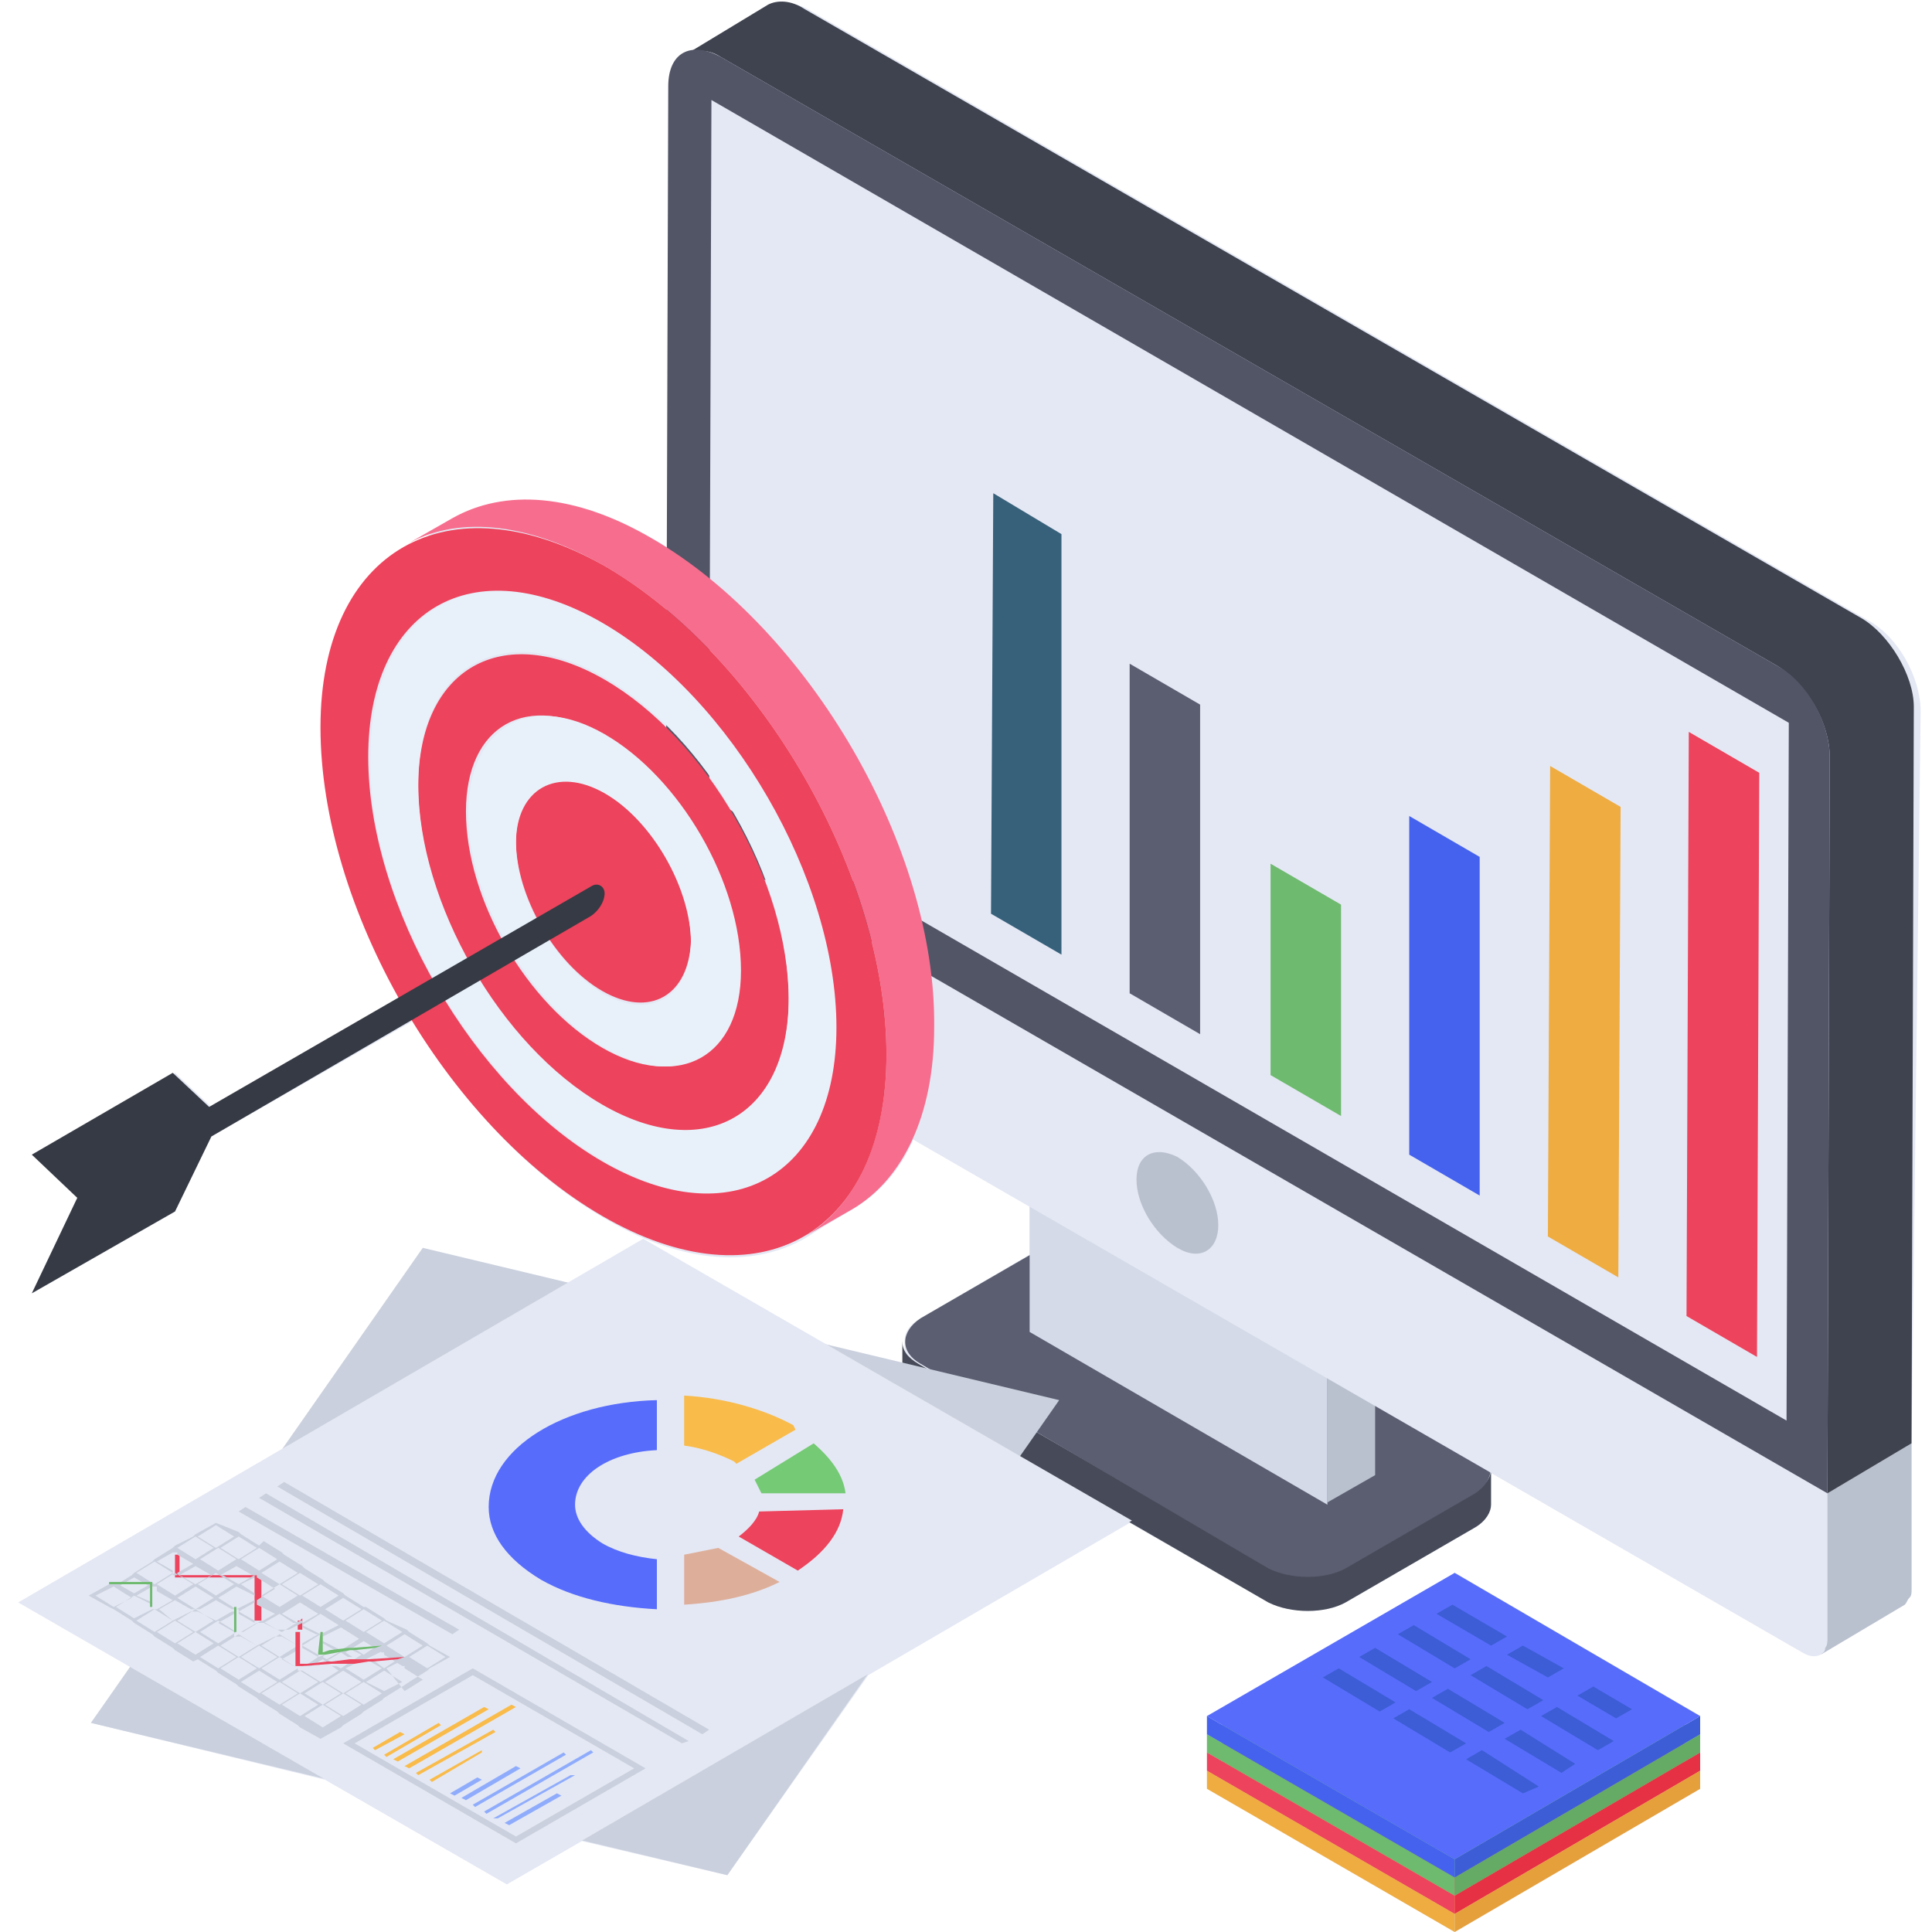 <svg xmlns="http://www.w3.org/2000/svg" xmlns:xlink="http://www.w3.org/1999/xlink" id="Layer_1" x="0px" y="0px" width="85px" height="85px" viewBox="0 0 85 85" style="enable-background:new 0 0 85 85;" xml:space="preserve"><style type="text/css">	.st0{fill:#E4E8F4;}	.st1{enable-background:new    ;}	.st2{fill:#474B59;}	.st3{fill:#5B5E71;}	.st4{fill:#BAC1CE;}	.st5{fill:#D4DAE8;}	.st6{fill:#3F434F;}	.st7{fill:#525566;}	.st8{fill:#CAD0DD;}	.st9{fill:#ED435C;}	.st10{fill:#6EBA6E;}	.st11{fill:#F9BB4A;}	.st12{fill:#8FACFC;}	.st13{fill:#DDAF9B;}	.st14{fill:#576CFB;}	.st15{fill:#75CA75;}	.st16{fill:#E8F1FA;}	.st17{fill:#F76D8E;}	.st18{fill:#363A44;}	.st19{fill:#37617B;}	.st20{fill:#4562EF;}	.st21{fill:#EFAC41;}	.st22{fill:#E5A03C;}	.st23{fill:#E63044;}	.st24{fill:#F25574;}	.st25{fill:#65AA65;}	.st26{fill:#3C5DD6;}</style><g>	<g>		<path class="st0" d="M84.1,63.5l0,6.4c0,0.2,0,0.3-0.1,0.4c-0.1,0.1-0.1,0.2-0.2,0.3l-3.7,2.2c0,0,0,0,0,0   c-0.2,0.1-0.5,0.1-0.8-0.1l-13.7-7.9l0,1.4c0,0.3-0.2,0.7-0.7,1l-5.7,3.3c-0.9,0.5-2.4,0.5-3.4,0l-6.1-3.5l-11.5,6.7L32,82.5   L25.6,81l-3.3,1.9l-8-4.6L4,75.8l1.8-2.5l-4.9-2.8l11.6-6.7l6.2-8.8l6.4,1.5l3.3-1.9l7.9,4.6l3.5,0.8V59c0-0.4,0.2-0.7,0.7-1   l4.8-2.8V53l-5.1-2.9c-0.6,1.4-1.5,2.4-2.7,3.1l-1.8,1.1c0.1-0.1,0.2-0.2,0.3-0.2c-2.3,1.7-5.7,1.7-9.4-0.5   c-3.3-1.9-6.2-5-8.4-8.7L9.3,50l-1.6,3.3l-6.3,3.6l2-4.2l-2-1.9l6.3-3.6l1.6,1.5l8.3-4.8c-2.1-3.8-3.4-8-3.4-11.8   c0-4,1.4-6.7,3.7-8l2.1-1.2c2.2-1.3,5.4-1.1,8.9,0.9c0.2,0.1,0.4,0.3,0.7,0.4l0.1-20.3c0-0.7,0.2-1.1,0.6-1.4l0,0   c0.1,0,0.1-0.1,0.2-0.1l3.6-2.1c0.4-0.2,1-0.2,1.6,0.2l46.5,26.8c1.3,0.7,2.3,2.5,2.3,4L84.1,63.5L84.1,63.5z"></path>		<path class="st0" d="M64,85l10.8-6.3l0-0.8l0,0l0-0.8l0,0l0-0.8l0,0l0-0.8L64,69.2l-10.8,6.3l0,0.8l0,0l0,0.8l0,0l0,0.8l0,0l0,0.8   L64,85z"></path>		<g>			<g>				<g>					<g>						<g>							<g class="st1">								<g>									<path class="st2" d="M65.6,64.6l0,1.6c0,0.3-0.2,0.7-0.7,1l-5.7,3.3c-0.9,0.5-2.4,0.5-3.4,0l-15.4-8.9          c-0.5-0.3-0.7-0.6-0.7-1l0-1.6c0,0.4,0.2,0.7,0.7,1l15.4,8.9c0.9,0.5,2.4,0.5,3.4,0l5.7-3.3C65.4,65.3,65.6,65,65.6,64.6z"></path>								</g>								<g>									<path class="st3" d="M64.9,63.7c0.9,0.5,0.9,1.4,0,2l-5.7,3.3c-0.9,0.5-2.4,0.5-3.4,0L40.5,60c-0.9-0.5-0.9-1.4,0-2          l5.7-3.3c0.9-0.5,2.5-0.5,3.4,0L64.9,63.7z"></path>								</g>							</g>						</g>						<g>							<g class="st1">								<g>									<path class="st4" d="M60.5,55.1l0,9.8l-2.1,1.2l0-9.8L60.5,55.1z"></path>								</g>								<g>									<path class="st5" d="M58.4,56.4l0,9.8l-13.1-7.6l0-9.8L58.4,56.4z"></path>								</g>								<g>									<path class="st0" d="M60.5,55.1l-2.1,1.2l-13.1-7.6l2.1-1.2L60.5,55.1z"></path>								</g>							</g>						</g>					</g>					<g>						<g>							<path class="st0" d="M80.4,65.7l0,6.4c0,0.2,0,0.3-0.1,0.4c-0.2,0.3-0.5,0.4-1,0.2L30.4,44.5c-0.4-0.3-0.8-0.8-1-1.3        c-0.1-0.2-0.1-0.4-0.1-0.5l0-6.4L80.4,65.7z"></path>						</g>						<g>							<path class="st4" d="M84.1,63.5l0,6.4c0,0.2,0,0.3-0.1,0.4c-0.1,0.1-0.1,0.2-0.2,0.3l-3.7,2.2c0.1-0.1,0.2-0.1,0.2-0.3        c0.1-0.1,0.1-0.3,0.1-0.4l0-6.4L84.1,63.5z"></path>						</g>						<g>							<path class="st0" d="M78.7,31.7l-0.1,30.7L31.2,35.1l0.1-30.7L78.7,31.7z"></path>						</g>						<g>							<path class="st6" d="M84.2,31.1l-0.1,32.4l-3.7,2.2l0.1-32.4c0-1.5-1-3.2-2.3-4L31.7,2.5c-0.6-0.4-1.3-0.3-1.7,0l3.8-2.3        c0.4-0.2,1-0.2,1.6,0.2l46.5,26.8C83.1,27.9,84.2,29.7,84.2,31.1z"></path>						</g>						<g>							<path class="st7" d="M78.2,29.3c1.3,0.7,2.3,2.5,2.3,4l-0.1,32.4L29.3,36.2l0.1-32.4c0-1.5,1-2,2.3-1.3L78.2,29.3z         M78.6,62.5l0.1-30.7L31.3,4.4l-0.1,30.7L78.6,62.5z"></path>						</g>					</g>				</g>				<g>					<path class="st4" d="M51.8,50.9c1,0.6,1.8,1.9,1.8,3c0,1.1-0.8,1.6-1.8,1c-1-0.6-1.8-1.9-1.8-3C50,50.8,50.8,50.4,51.8,50.9z"></path>				</g>			</g>			<g>				<g>					<g>						<path class="st8" d="M46.6,61.6L32,82.5L4,75.8l14.6-20.9L46.6,61.6z"></path>					</g>					<g>						<path class="st0" d="M49.8,66.9l-27.5,16L0.8,70.5l27.5-16L49.8,66.9z"></path>					</g>					<g>						<g class="st1">							<g>								<path class="st9" d="M13.3,71.2l0,0.2l0,0.3l-0.2,0l0-0.3l0-0.1l-0.1,0l-1.5,0l-0.3,0l0,0l0-0.1l0-0.8l0-0.1l0,0l0-0.1         l0-0.7l0-0.1l-1.4,0l-0.4,0l-1.4,0l-0.3,0l0-0.2l0-0.8l0,0l0.2,0l0,0l0,0.8l0,0.1l0.1,0l1.4,0l0.4,0l1.5,0l0.2,0l0,0.1         l0,0.9l0,0.1l0,0.9l0,0l0.2,0l1.3,0l0.2,0L13.3,71.2z"></path>							</g>							<g>								<path class="st8" d="M10.7,71.8l-0.1,0l0,0l0.7-0.4l0,0l0.3,0l0.8,0.4l0.8-0.5l0,0l0.1,0l0,0.1l-0.6,0.3l-0.5,0l-0.7-0.4         L10.7,71.8z"></path>							</g>							<g>								<path class="st8" d="M20.2,71.7l-0.3,0.2l-9.4-5.4l0.3-0.2L20.2,71.7z"></path>							</g>							<g>								<path class="st8" d="M16.9,72.4l-0.3,0L16,72.8l-0.3-0.2l-0.2,0l0.4,0.2l-0.3,0.2l0.3,0L16,73l0.1,0.1l0.2,0l-0.2-0.1         L16.9,72.4z M16.9,72.4l-0.3,0L16,72.8l-0.3-0.2l-0.2,0l0.4,0.2l-0.3,0.2l0.3,0L16,73l0.1,0.1l0.2,0l-0.2-0.1L16.9,72.4z          M16.9,72.4l-0.3,0L16,72.8l-0.3-0.2l-0.2,0l0.4,0.2l-0.3,0.2l0.3,0L16,73l0.1,0.1l0.2,0l-0.2-0.1L16.9,72.4z M16.9,72.4         l-0.3,0L16,72.8l-0.3-0.2l-0.2,0l0.4,0.2l-0.3,0.2l0.3,0L16,73l0.1,0.1l0.2,0l-0.2-0.1L16.9,72.4z M16.9,72.4l-0.3,0         L16,72.8l-0.3-0.2l-0.2,0l0.4,0.2l-0.3,0.2l0.3,0L16,73l0.1,0.1l0.2,0l-0.2-0.1L16.9,72.4z M18.9,72.4l-0.1-0.1l-0.8-0.5         l-0.1-0.1L17,71.3l-0.1-0.1l-0.8-0.5L16,70.7l-0.8-0.5l-0.1-0.1l-0.8-0.5l-0.1-0.1l-0.8-0.5l-0.1-0.1l-0.8-0.5l-0.1-0.1         l-0.8-0.5L11.4,68l-0.8-0.5l-0.1-0.1L9.5,67l-0.9,0.5l-0.1,0.1L7.7,68l-0.1,0.1l-0.8,0.5l-0.1,0.1l-0.8,0.5l-0.1,0.1         l-0.8,0.5h0.2l0.7-0.4l0.7,0.4h0.3l0,0.2l0.7,0.4l-0.7,0.4l0,0H7l0.7-0.4l0.7,0.4h0.2l-0.8-0.5l0.8-0.5l0.8,0.5l-0.8,0.5         h0.2l0.7-0.4l0.7,0.4h0.3v0.2l0.7,0.4l0-0.1l-0.7-0.4l0.7-0.4l0-0.1l-0.8,0.4l-0.8-0.5l0.8-0.5l0.8,0.4v-0.1l-0.6-0.4         l0.6-0.3v-0.1l-0.7,0.4l-0.7-0.4H9.3l-0.7,0.4l-0.7-0.4H7.6v-0.2l-0.7-0.4l0.7-0.4v0h0.2v0.1l0.7,0.4l-0.7,0.4v0.1h0.1         l0.7-0.4l0.7,0.4h0.4l0.7-0.4l0.7,0.4h0.2l0,0.1l0,0l0.8,0.5l-0.8,0.5l0,0.2l0.8,0.4l-0.7,0.4v0h0.2l0.7-0.4l0.6,0.4l0.2,0         l-0.7-0.4l0.8-0.5l0.8,0.5l-0.7,0.4v0.2l0.6,0.3l0.2,0l-0.8-0.4l0.8-0.5l0.8,0.5l-0.8,0.4h0.1v0.1l0.8-0.4l0.8,0.5l-0.8,0.5         l-0.8-0.4l0,0.1l0.7,0.4l-0.7,0.4l0.3-0.1l0.5-0.3l0.3,0.2l0.2,0l-0.3-0.2l0.8-0.5l0.8,0.5h0.1l0,0.1l0,0l0.8,0.5l0.1,0         l0,0.1l0,0l0.8,0.5l-0.8,0.5L17,73.4l0.8-0.4l-0.3,0l-0.6,0.4l-0.4-0.3l-0.2,0l0.5,0.3L16,73.9l-0.8-0.5l0.4-0.2l-0.3,0         l-0.3,0.2l-0.2-0.1l-0.2,0l0.3,0.2l-0.8,0.5l-0.8-0.5l0.1,0l-0.3,0v-0.1l-0.7-0.4l0.7-0.4l0-0.2l-0.7-0.4h-0.3l-0.8,0.4         l-0.7-0.4h-0.3v-0.2l-0.7-0.4l0.7-0.4v-0.1h-0.1l-0.7,0.4l-0.8-0.4l-0.3,0l-0.8,0.4L7,70.8l-0.3,0l-0.8,0.4l-0.8-0.5         l0.8-0.5l0.8,0.4l0-0.1L6,70.2l0.7-0.4v-0.1H6.6l-0.7,0.4l-0.7-0.4H4.9v-0.1l-0.1,0.1l-0.9,0.5l0.9,0.5L5,70.8l0.8,0.5         l0.1,0.1l0.8,0.5l0.1,0.1l0.8,0.5l0.1,0.1l0.8,0.5L8.7,73l0.8,0.5l0.1,0.1l0.8,0.5l0.1,0.1l0.8,0.5l0.1,0.1l0.8,0.5l0.1,0.1         l0.8,0.5l0.1,0.1l0.9,0.5l0.9-0.5l0.1-0.1l0.8-0.5l0.1-0.1l0.8-0.5l0.1-0.1l0.8-0.5L18,74l0.8-0.5l0.1-0.1l0.9-0.5         L18.9,72.4z M9.5,69.2l0.8,0.5l-0.8,0.5l-0.8-0.5L9.5,69.2z M7.7,69.2l0.8,0.5l-0.8,0.5l-0.8-0.5L7.7,69.2z M7.6,69.2         l-0.8,0.5L6,69.2l0.8-0.5L7.6,69.2z M4.2,70.2L5,69.8l0.8,0.5L5,70.7L4.2,70.2z M15.1,73.5l0.8,0.5l-0.8,0.5L14.3,74         L15.1,73.5z M15,74.5L14.2,75l-0.8-0.5l0.8-0.5L15,74.5z M13.2,73.5L14,74l-0.8,0.5L12.4,74L13.2,73.5z M13.1,73.4l-0.8,0.5         l-0.8-0.5l0.8-0.5L13.1,73.4z M12.3,71.9l0.8,0.5l-0.8,0.5l-0.8-0.5L12.3,71.9z M12.2,72.9l-0.8,0.5l-0.8-0.5l0.8-0.5         L12.2,72.9z M10.5,71.9l0.8,0.5l-0.8,0.5l-0.8-0.5L10.5,71.9z M10.4,71.8l-0.8,0.5l-0.8-0.5l0.8-0.5L10.4,71.8z M8.6,70.8         l0.8,0.5l-0.8,0.5l-0.8-0.5L8.6,70.8z M6,71.3l0.8-0.5l0.8,0.5l-0.8,0.5L6,71.3z M6.9,71.8l0.8-0.5l0.8,0.5l-0.8,0.5         L6.9,71.8z M8.6,72.8l-0.8-0.5l0.8-0.5l0.8,0.5L8.6,72.8z M8.8,72.9l0.8-0.5l0.8,0.5l-0.8,0.5L8.8,72.9z M9.7,73.4l0.8-0.5         l0.8,0.5l-0.8,0.5L9.7,73.4z M10.6,74l0.8-0.5l0.8,0.5l-0.8,0.5L10.6,74z M11.5,74.5l0.8-0.5l0.8,0.5L12.3,75L11.5,74.5z          M12.4,75l0.8-0.5l0.8,0.5l-0.8,0.5L12.4,75z M14.2,76l-0.8-0.5l0.8-0.5l0.8,0.5L14.2,76z M15.1,75.5L14.3,75l0.8-0.5         l0.8,0.5L15.1,75.5z M16,75l-0.8-0.5L16,74l0.8,0.5L16,75z M16.9,74.4L16.1,74l0.8-0.5l0.8,0.5L16.9,74.4z M9.5,67.1         l0.8,0.5l-0.8,0.5l-0.8-0.5L9.5,67.1z M7.8,68.1l0.8-0.5l0.8,0.5l-0.8,0.5L7.8,68.1z M9.6,69.1l-0.8-0.5l0.8-0.5l0.8,0.5         L9.6,69.1z M9.7,68.1l0.8-0.5l0.8,0.5l-0.8,0.5L9.7,68.1z M10.6,68.6l0.8-0.5l0.8,0.5l-0.8,0.5L10.6,68.6z M11.5,69.2         l0.8-0.5l0.8,0.5l-0.8,0.5L11.5,69.2z M12.3,70.7l-0.8-0.5l0.8-0.5l0.8,0.5L12.3,70.7z M12.4,69.7l0.8-0.5l0.8,0.5l-0.8,0.5         L12.4,69.7z M13.3,70.2l0.8-0.5l0.8,0.5l-0.8,0.5L13.3,70.2z M14.3,70.8l0.8-0.5l0.8,0.5l-0.8,0.5L14.3,70.8z M15.2,71.3         l0.8-0.5l0.8,0.5L16,71.8L15.2,71.3z M16.1,71.8l0.8-0.5l0.8,0.5l-0.8,0.5L16.1,71.8z M17,72.4l0.8-0.5l0.8,0.5l-0.8,0.5         L17,72.4z M18.8,73.4l-0.8-0.5l0.8-0.5l0.8,0.5L18.8,73.4z M16,72.8l-0.3-0.2l-0.2,0l0.4,0.2l-0.3,0.2l0.3,0L16,73l0.1,0.1         l0.2,0l-0.2-0.1l0.8-0.4l-0.3,0L16,72.8z M16.9,72.4l-0.3,0L16,72.8l-0.3-0.2l-0.2,0l0.4,0.2l-0.3,0.2l0.3,0L16,73l0.1,0.1         l0.2,0l-0.2-0.1L16.9,72.4z M16.9,72.4l-0.3,0L16,72.8l-0.3-0.2l-0.2,0l0.4,0.2l-0.3,0.2l0.3,0L16,73l0.1,0.1l0.2,0         l-0.2-0.1L16.9,72.4z M16.9,72.4l-0.3,0L16,72.8l-0.3-0.2l-0.2,0l0.4,0.2l-0.3,0.2l0.3,0L16,73l0.1,0.1l0.2,0l-0.2-0.1         L16.9,72.4z M16.9,72.4l-0.3,0L16,72.8l-0.3-0.2l-0.2,0l0.4,0.2l-0.3,0.2l0.3,0L16,73l0.1,0.1l0.2,0l-0.2-0.1L16.9,72.4z"></path>							</g>							<g>								<path class="st10" d="M16.8,72.4L16.8,72.4l-0.3,0.1l-0.9,0.1l-0.2,0l-1.1,0.2l-0.3,0l0-0.1l0.1-0.9l0,0l-0.1,0l-0.7,0         l-0.2,0l-0.7,0l-0.3,0l-1.5,0l-0.3,0l0-0.2l0-0.8l0-0.1l-0.1,0l-1.5,0l-0.3,0l-1.5,0l-0.3,0l0,0l0-0.1l0-0.8l0-0.1l-0.1,0         l-1.5,0l-0.2,0l0-0.1l0.2,0l1.4,0l0.3,0l0,0.2l0,0.9l0.2,0l1.4,0l0.2,0l0.2,0l1.4,0l0.3,0l0,0.2l0,0.9l0,0l0.1,0l1.4,0         l0.5,0l0.6,0l0.2,0l0.6,0l0.2,0l0.2,0l0,0l0,0l0,0.1l0,0.8l0.3-0.1l0.8-0.1l0.2,0L16.8,72.4L16.8,72.4z"></path>							</g>							<g>								<path class="st8" d="M14,72.9l-0.7-0.4l0-0.2l0.7-0.4l0.1,0l0,0l-0.8,0.5l0.7,0.4L14,72.9l0.3-0.1l-0.1,0.1l0.5,0.3l-0.2,0         L14.2,73l-0.5,0.3l-0.3,0L14,72.9z"></path>							</g>							<g>								<path class="st9" d="M17.8,72.9L17.8,72.9L17.5,73l-1.1,0.1l-0.2,0l-0.6,0.1l-0.3,0l-0.5,0l-0.2,0l-1.3,0.1l-0.3,0l0-0.1         l0-0.8l0-0.2l0-0.4l0.2,0l0,0.4l0,0.2l0,0.8l0,0l0.3,0l0.9-0.1l0.2,0l0.8-0.1l0.3,0l0.3,0l0.2,0L17.8,72.9L17.8,72.9z"></path>							</g>							<g>								<path class="st8" d="M31.2,76.1l-0.3,0.2L12.2,65.4l0.3-0.2L31.2,76.1z"></path>							</g>							<g>								<path class="st8" d="M30.3,76.6L30,76.7L11.4,65.9l0.3-0.2L30.3,76.6z"></path>							</g>							<g>								<path class="st11" d="M17.8,76.3L16.5,77l-0.1-0.1l1.2-0.7L17.8,76.3z"></path>							</g>							<g>								<path class="st11" d="M19.4,75.9L17,77.3l-0.1-0.1l2.4-1.4L19.4,75.9z"></path>							</g>							<g>								<path class="st11" d="M22.7,75.1L18,77.8l-0.2-0.1l4.7-2.7L22.7,75.1z"></path>							</g>							<g>								<path class="st12" d="M21.2,78.3L20,79l-0.2-0.1l1.2-0.7L21.2,78.3z"></path>							</g>							<g>								<path class="st12" d="M22.9,77.8l-2.4,1.4l-0.2-0.1l2.4-1.4L22.9,77.8z"></path>							</g>							<g>								<path class="st8" d="M20.8,73.4l-5.7,3.3l7.6,4.4l5.7-3.3L20.8,73.4z M22.7,80.8l-7.1-4.1l5.2-3l7.1,4.1L22.7,80.8z"></path>							</g>							<g>								<path class="st11" d="M21.5,75.2l-4,2.3l-0.2-0.1l4-2.3L21.5,75.2z"></path>							</g>							<g>								<path class="st11" d="M21.8,76.2l-3.4,1.9L18.3,78l3.4-1.9L21.8,76.2z"></path>							</g>							<g>								<path class="st11" d="M21.2,77.1L19,78.4l-0.1-0.1l2.3-1.3L21.2,77.1z"></path>							</g>							<g>								<path class="st12" d="M24.9,77.2l-4,2.3l-0.1-0.1l4-2.3L24.9,77.2z"></path>							</g>							<g>								<path class="st12" d="M26.1,77.1l-4.7,2.7l-0.1-0.1L26,77L26.1,77.1z"></path>							</g>							<g>								<path class="st12" d="M25.3,78.1l-3.4,1.9L21.7,80l3.4-1.9L25.3,78.1z"></path>							</g>							<g>								<path class="st12" d="M24.7,79l-2.3,1.3l-0.2-0.1l2.3-1.3L24.7,79z"></path>							</g>						</g>					</g>				</g>				<g>					<g>						<path class="st13" d="M34.3,69.6c-1.2,0.6-2.6,0.9-4.2,1l0-2.2c0.5-0.1,1-0.2,1.5-0.3L34.3,69.6z"></path>					</g>					<g>						<path class="st9" d="M37.1,66.4c-0.1,1-0.8,1.9-2,2.7l-2.6-1.5c0.4-0.3,0.8-0.7,0.9-1.1L37.1,66.4z"></path>					</g>					<g>						<path class="st14" d="M28.9,61.6l0,2.2c-2.1,0.1-3.6,1.1-3.6,2.4c0,0.6,0.4,1.2,1.2,1.7c0.7,0.4,1.5,0.6,2.4,0.7l0,2.2       c-1.9-0.1-3.7-0.5-5.1-1.3c-1.5-0.9-2.3-2-2.3-3.2C21.5,63.7,24.8,61.7,28.9,61.6z"></path>					</g>					<g>						<path class="st15" d="M35.8,63.5c0.8,0.7,1.3,1.4,1.4,2.2l-3.7,0c-0.1-0.2-0.2-0.4-0.3-0.6L35.8,63.5z"></path>					</g>					<g>						<path class="st11" d="M35,62.9l-2.6,1.5l-0.1-0.1c-0.6-0.3-1.4-0.6-2.2-0.7l0-2.2c1.8,0.1,3.5,0.6,4.8,1.3L35,62.9z"></path>					</g>				</g>			</g>			<g>				<g>					<g>						<g>							<path class="st9" d="M26.6,29.9c4.5,2.6,8.1,8.9,8.1,14.1c0,5.2-3.7,7.2-8.2,4.7c-4.5-2.6-8.1-8.9-8.1-14.1        C18.4,29.4,22.1,27.3,26.6,29.9z M26.5,46.1c3.3,1.9,6,0.4,6-3.4c0-3.8-2.7-8.4-6-10.4c-3.3-1.9-6-0.4-6,3.4        C20.5,39.6,23.2,44.2,26.5,46.1"></path>						</g>					</g>					<g>						<path class="st16" d="M26.6,27.4c5.7,3.3,10.3,11.2,10.3,17.8c0,6.5-4.6,9.2-10.3,5.9S16.2,39.8,16.3,33.3       C16.3,26.8,20.9,24.1,26.6,27.4z M26.5,48.6c4.5,2.6,8.2,0.5,8.2-4.7c0-5.2-3.6-11.5-8.1-14.1c-4.5-2.6-8.2-0.5-8.2,4.7       C18.4,39.7,22,46,26.5,48.6"></path>					</g>					<g>						<g>							<path class="st17" d="M41.1,45.2c0,3.9-1.4,6.7-3.6,8l-2.1,1.2c2.2-1.3,3.6-4.1,3.6-8c0-7.9-5.5-17.5-12.4-21.5        c-3.5-2-6.6-2.2-8.8-0.9l2.1-1.2c2.3-1.3,5.4-1.1,8.8,0.9C35.6,27.7,41.2,37.3,41.1,45.2z"></path>						</g>					</g>					<g>						<g>							<path class="st9" d="M26.6,24.9c6.9,4,12.4,13.6,12.4,21.5c0,7.9-5.6,11.1-12.5,7.1c-6.9-4-12.4-13.6-12.4-21.5        C14.1,24.2,19.7,21,26.6,24.9z M26.5,51.1c5.7,3.3,10.3,0.6,10.3-5.9c0-6.5-4.6-14.5-10.3-17.8c-5.7-3.3-10.3-0.6-10.3,5.9        C16.2,39.8,20.8,47.8,26.5,51.1"></path>						</g>					</g>					<g>						<g>							<path class="st9" d="M26.6,34.8c-2.1-1.2-3.9-0.2-3.9,2.2c0,2.4,1.7,5.4,3.8,6.6s3.8,0.2,3.9-2.2C30.4,39,28.7,36,26.6,34.8z        "></path>						</g>					</g>					<g>						<path class="st16" d="M26.6,32.3c3.3,1.9,6,6.5,6,10.4c0,3.8-2.7,5.3-6,3.4c-3.3-1.9-6-6.6-6-10.3       C20.6,32,23.3,30.4,26.6,32.3z M26.5,43.7c2.1,1.2,3.8,0.2,3.9-2.2c0-2.4-1.7-5.4-3.8-6.6c-2.1-1.2-3.9-0.2-3.9,2.2       C22.7,39.5,24.4,42.4,26.5,43.7"></path>					</g>				</g>				<g>					<g>						<path class="st18" d="M7.6,47.2l1.6,1.5L26,39c0.3-0.2,0.6,0,0.6,0.3c0,0.4-0.3,0.8-0.6,1L9.3,50l-1.6,3.3l-6.3,3.6l2-4.2       l-2-1.9L7.6,47.2z"></path>					</g>				</g>			</g>			<g>				<g>					<path class="st19" d="M46.7,23.5L46.7,42l-3.1-1.8l0.1-18.5L46.7,23.5z"></path>				</g>				<g>					<path class="st3" d="M52.8,31l0,14.5l-3.1-1.8l0-14.5L52.8,31z"></path>				</g>				<g>					<path class="st10" d="M59,39.8l0,9.3l-3.1-1.8l0-9.3L59,39.8z"></path>				</g>				<g>					<path class="st20" d="M65.1,37.7l0,14.9L62,50.8l0-14.9L65.1,37.7z"></path>				</g>				<g>					<path class="st21" d="M71.3,35.5l-0.1,20.7l-3.1-1.8l0.1-20.7L71.3,35.5z"></path>				</g>				<g>					<path class="st9" d="M77.4,34l-0.1,25.7l-3.1-1.8l0.1-25.7L77.4,34z"></path>				</g>			</g>			<g>				<g>					<g class="st1">						<g>							<path class="st22" d="M74.8,77.9l0,0.8L64,85l0-0.8L74.8,77.9z"></path>						</g>						<g>							<path class="st21" d="M64,84.2l0,0.8l-10.9-6.3l0-0.8L64,84.2z"></path>						</g>						<g>							<path class="st11" d="M74.8,77.9L64,84.2l-10.9-6.3L64,71.6L74.8,77.9z"></path>						</g>					</g>				</g>				<g>					<g class="st1">						<g>							<path class="st23" d="M74.8,77.1l0,0.8L64,84.2l0-0.8L74.8,77.1z"></path>						</g>						<g>							<path class="st9" d="M64,83.4l0,0.8l-10.9-6.3l0-0.8L64,83.4z"></path>						</g>						<g>							<path class="st24" d="M74.8,77.1L64,83.4l-10.9-6.3L64,70.8L74.8,77.1z"></path>						</g>					</g>				</g>				<g>					<g class="st1">						<g>							<path class="st25" d="M74.8,76.3l0,0.8L64,83.4l0-0.8L74.8,76.3z"></path>						</g>						<g>							<path class="st10" d="M64,82.6l0,0.8l-10.9-6.3l0-0.8L64,82.6z"></path>						</g>						<g>							<path class="st15" d="M74.8,76.3L64,82.6l-10.9-6.3L64,70L74.8,76.3z"></path>						</g>					</g>				</g>				<g>					<g class="st1">						<g>							<path class="st26" d="M74.8,75.5l0,0.8L64,82.6l0-0.8L74.8,75.5z"></path>						</g>						<g>							<path class="st20" d="M64,81.8l0,0.8l-10.9-6.3l0-0.8L64,81.8z"></path>						</g>						<g>							<path class="st14" d="M74.8,75.5L64,81.8l-10.9-6.3L64,69.2L74.8,75.5z"></path>						</g>						<g>							<g>								<path class="st26" d="M66.3,72l-0.7,0.4L63.2,71l0.7-0.4L66.3,72z"></path>							</g>							<g>								<path class="st26" d="M71,76.6L70.3,77l-2.5-1.5l0.7-0.4L71,76.6z"></path>							</g>							<g class="st1">								<g>									<path class="st26" d="M64.7,73L64,73.4l-2.5-1.5l0.7-0.4L64.7,73z"></path>								</g>								<g>									<path class="st26" d="M63,74l-0.7,0.4l-2.5-1.5l0.7-0.4L63,74z"></path>								</g>								<g>									<path class="st26" d="M67.9,74.8l-0.7,0.4l-2.5-1.5l0.7-0.4L67.9,74.8z"></path>								</g>								<g>									<path class="st26" d="M61.4,74.9l-0.7,0.4l-2.5-1.5l0.7-0.4L61.4,74.9z"></path>								</g>								<g>									<path class="st26" d="M66.2,75.8l-0.7,0.4L63,74.7l0.7-0.4L66.2,75.8z"></path>								</g>								<g>									<path class="st26" d="M64.5,76.7l-0.7,0.4l-2.5-1.5l0.7-0.4L64.5,76.7z"></path>								</g>							</g>							<g>								<path class="st26" d="M68.8,73.4l-0.7,0.4l-1.8-1l0.7-0.4L68.8,73.4z"></path>							</g>							<g>								<path class="st26" d="M71.8,75.2l-0.7,0.4l-1.7-1l0.7-0.4L71.8,75.2z"></path>							</g>							<g>								<path class="st26" d="M67.7,78.6L67,78.9l-2.5-1.5l0.7-0.4L67.7,78.6z"></path>							</g>							<g>								<path class="st26" d="M69.3,77.6L68.7,78l-2.5-1.5l0.7-0.4L69.3,77.6z"></path>							</g>						</g>					</g>				</g>			</g>		</g>	</g></g></svg>
